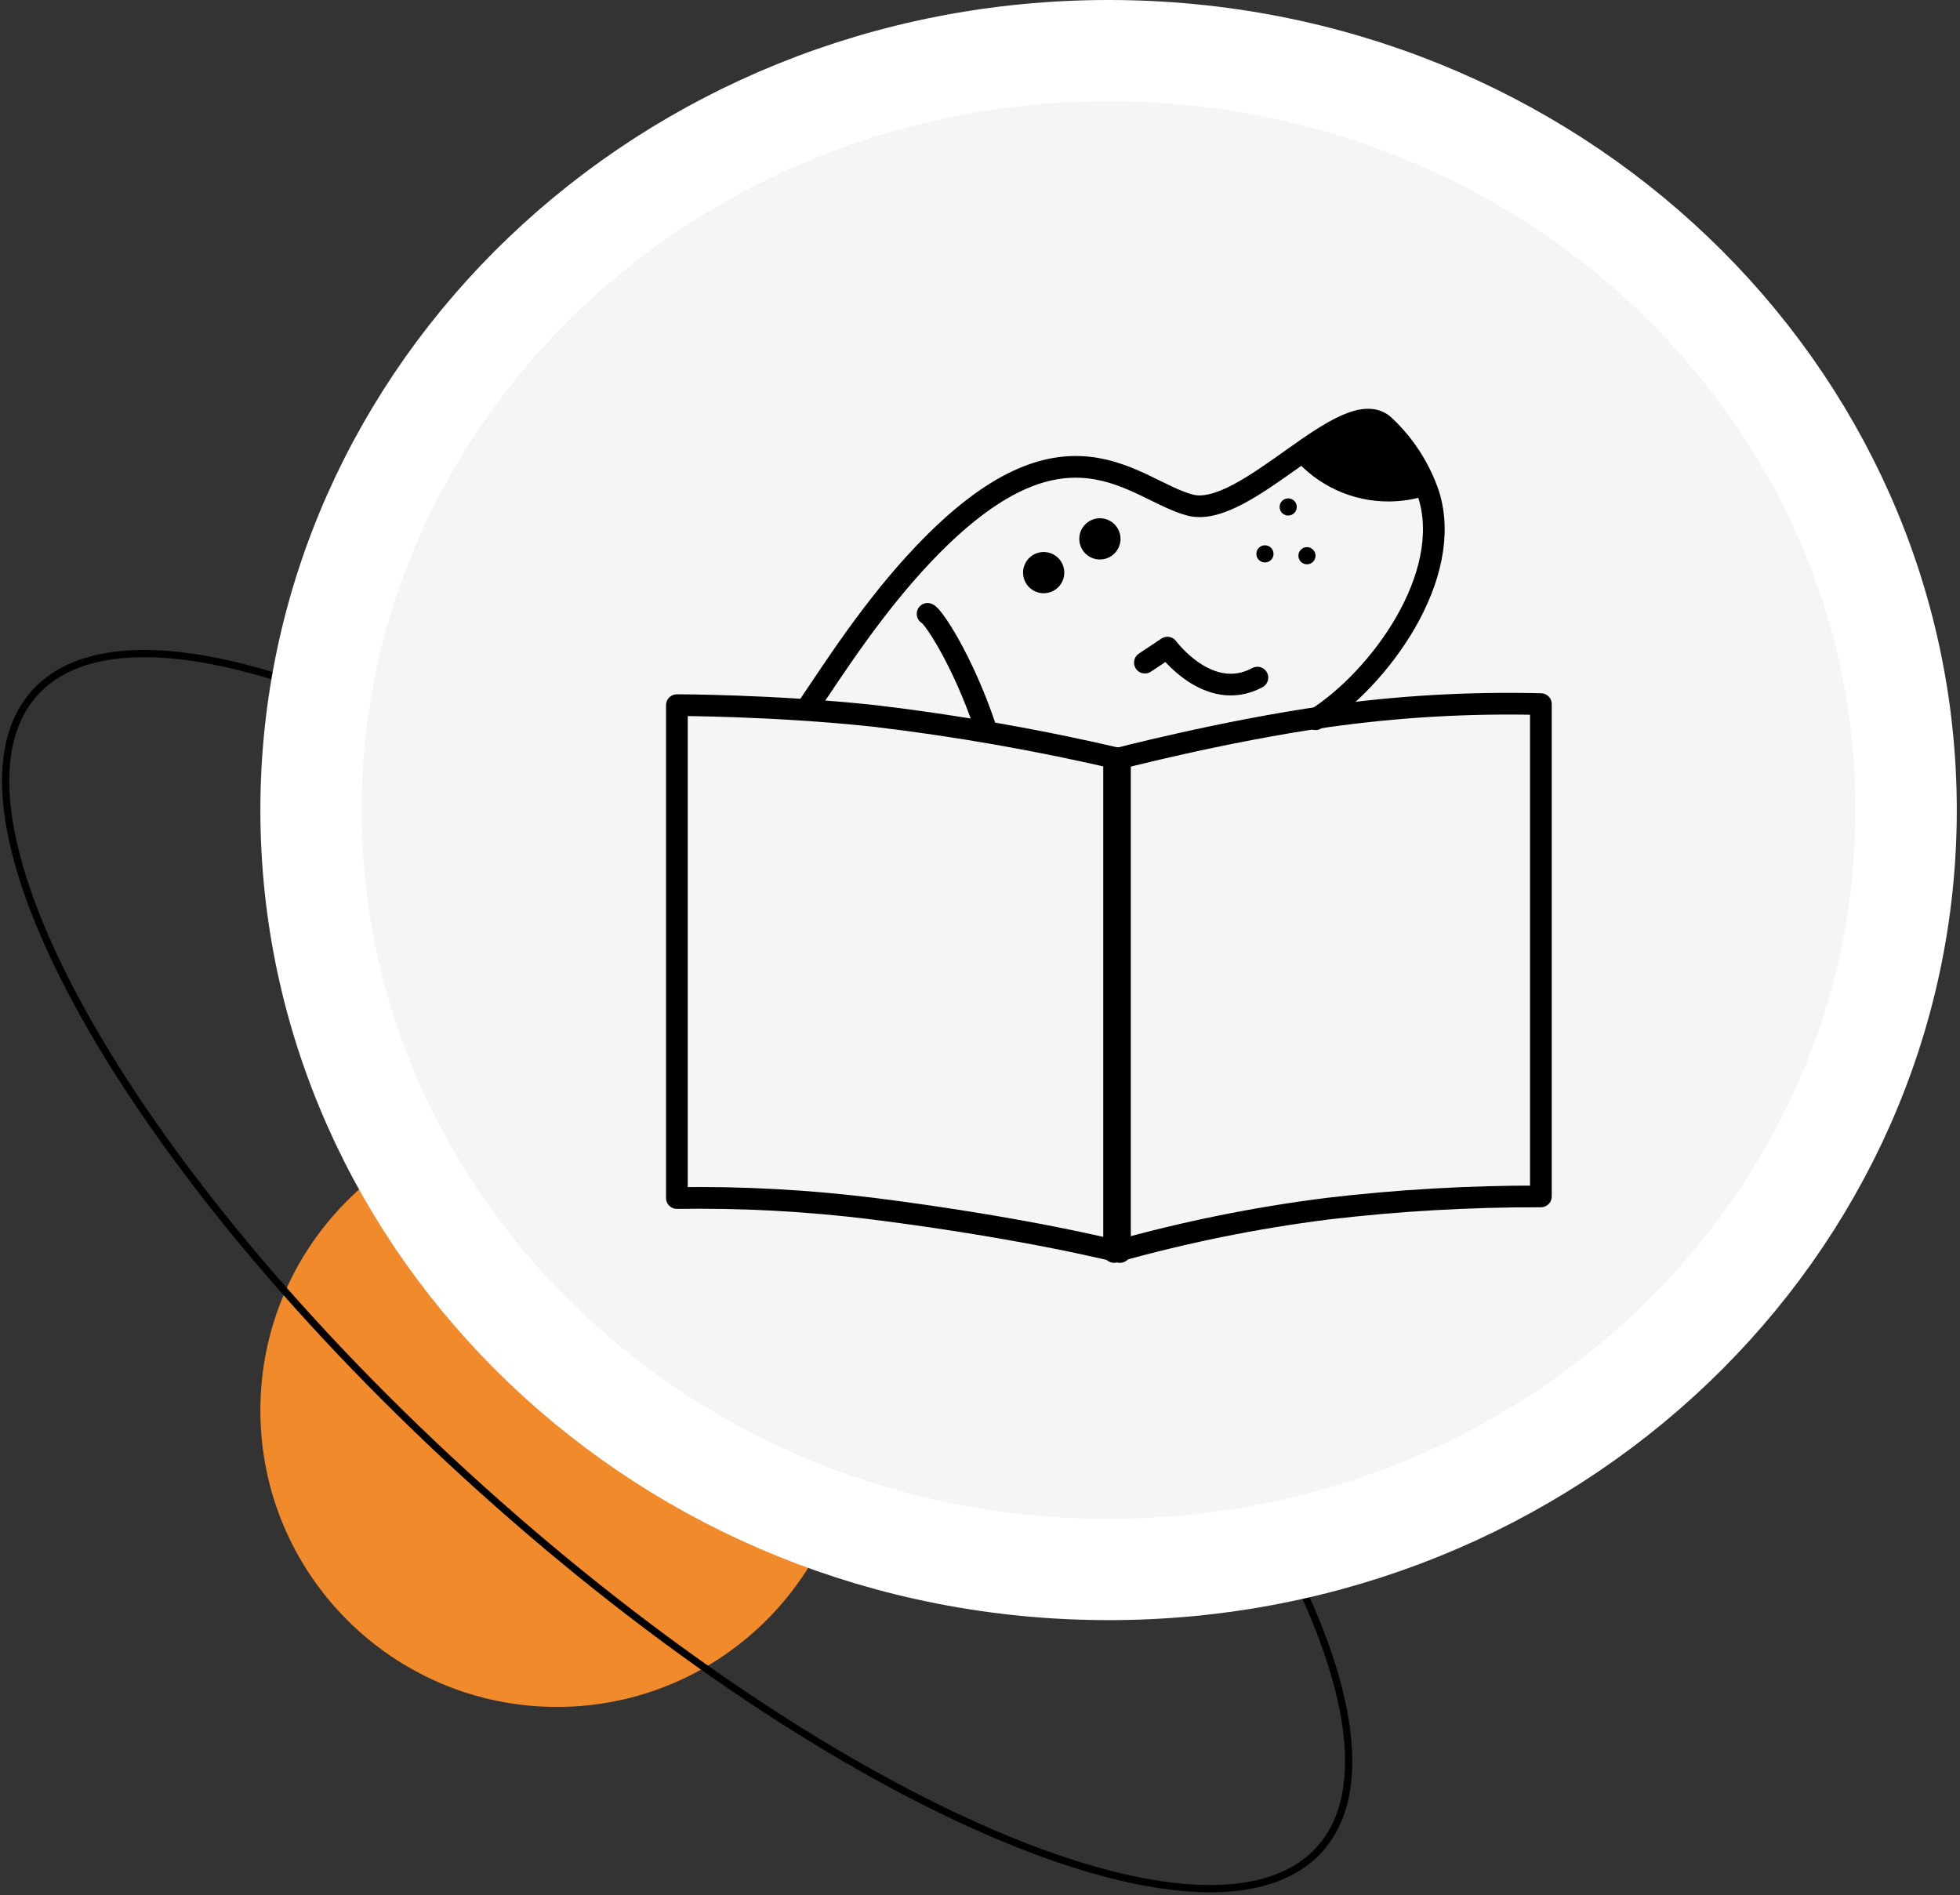 <?xml version="1.0" encoding="UTF-8"?> <svg xmlns="http://www.w3.org/2000/svg" width="271" height="262" viewBox="0 0 271 262" fill="none"><rect x="0" y="0" width="271" height="262" fill="#333333" stroke="none"/> <path d="M118 195C118 217.644 99.644 236 77 236C54.356 236 36 217.644 36 195C36 172.356 54.356 154 77 154C99.644 154 118 172.356 118 195Z" fill="#F08A2B"></path> <path d="M120.718 145.638C145.321 167.777 164.513 191.213 175.66 211.194C181.234 221.187 184.782 230.291 186.002 237.919C187.223 245.553 186.103 251.627 182.46 255.677C178.816 259.726 172.893 261.479 165.173 261.068C157.458 260.656 148.032 258.086 137.508 253.593C116.466 244.61 91.141 227.989 66.538 205.851C41.935 183.712 22.743 160.276 11.596 140.295C6.022 130.302 2.474 121.198 1.253 113.57C0.032 105.936 1.152 99.862 4.796 95.812C8.44 91.763 14.363 90.01 22.083 90.421C29.797 90.833 39.224 93.403 49.747 97.896C70.79 106.879 96.115 123.5 120.718 145.638Z" stroke="black"></path> <path d="M263.555 112C263.555 169.69 214.489 217 153.277 217C92.066 217 43 169.69 43 112C43 54.31 92.066 7 153.277 7C214.489 7 263.555 54.31 263.555 112Z" fill="#F5F5F5" stroke="white" stroke-width="14"></path> <g clip-path="url(#clip0_117_225)"> <path d="M152.079 77.355C153.653 77.355 154.929 76.079 154.929 74.505C154.929 72.93 153.653 71.654 152.079 71.654C150.505 71.654 149.229 72.93 149.229 74.505C149.229 76.079 150.505 77.355 152.079 77.355Z" fill="black"></path> <path d="M144.305 82.022C145.879 82.022 147.155 80.746 147.155 79.172C147.155 77.598 145.879 76.322 144.305 76.322C142.731 76.322 141.455 77.598 141.455 79.172C141.455 80.746 142.731 82.022 144.305 82.022Z" fill="black"></path> <path d="M111.946 97.391C115.343 92.373 120.795 83.84 127.707 76.578C147.411 55.834 156.721 67.763 164.529 69.828C168.394 70.861 173.804 66.901 178.899 63.292C183.993 59.682 188.891 56.346 191.486 58.94C194.251 61.553 196.332 64.805 197.544 68.412C201.043 79.642 190.82 93.756 181.894 99.439" stroke="black" stroke-width="3" stroke-linecap="round" stroke-linejoin="round"></path> <path d="M128.253 84.873C128.97 85.112 133.024 91.127 136.155 100.326" stroke="black" stroke-width="3" stroke-linecap="round" stroke-linejoin="round"></path> <path d="M173.856 93.688C167.114 97.314 161.414 89.54 161.414 89.54L158.299 91.614" stroke="black" stroke-width="3" stroke-linecap="round" stroke-linejoin="round"></path> <path d="M174.897 77.764C175.552 77.764 176.083 77.233 176.083 76.578C176.083 75.923 175.552 75.392 174.897 75.392C174.242 75.392 173.71 75.923 173.71 76.578C173.71 77.233 174.242 77.764 174.897 77.764Z" fill="black"></path> <path d="M178.113 71.279C178.768 71.279 179.3 70.748 179.3 70.093C179.3 69.438 178.768 68.907 178.113 68.907C177.458 68.907 176.927 69.438 176.927 70.093C176.927 70.748 177.458 71.279 178.113 71.279Z" fill="black"></path> <path d="M180.708 78.02C181.363 78.02 181.894 77.489 181.894 76.834C181.894 76.179 181.363 75.648 180.708 75.648C180.053 75.648 179.521 76.179 179.521 76.834C179.521 77.489 180.053 78.02 180.708 78.02Z" fill="black"></path> <path d="M197.544 68.412C195.76 69.017 193.889 69.328 192.006 69.333C189.515 69.34 187.052 68.804 184.789 67.764C182.526 66.723 180.516 65.203 178.898 63.309C184.018 59.657 188.891 56.363 191.485 58.957C194.248 61.565 196.329 64.812 197.544 68.412Z" fill="black"></path> <path d="M154.041 105.028C154.041 105.028 169.008 101.103 183.455 99.055C193.256 97.674 203.154 97.103 213.049 97.348V165.419C203.159 165.392 193.277 165.962 183.455 167.125C173.516 168.385 163.684 170.382 154.041 173.099V105.028Z" stroke="black" stroke-width="3" stroke-linecap="round" stroke-linejoin="round"></path> <path d="M93.591 97.493C93.591 97.493 106.945 97.493 120.829 98.978C132.273 100.333 143.631 102.327 154.852 104.951V173.099C154.852 173.099 142.052 169.813 120.829 167.125C111.796 165.995 102.694 165.499 93.591 165.64V97.493Z" stroke="black" stroke-width="3" stroke-linecap="round" stroke-linejoin="round"></path> </g> <defs> <clipPath id="clip0_117_225"> <rect width="128" height="128" fill="white" transform="translate(89 48)"></rect> </clipPath> </defs> </svg> 